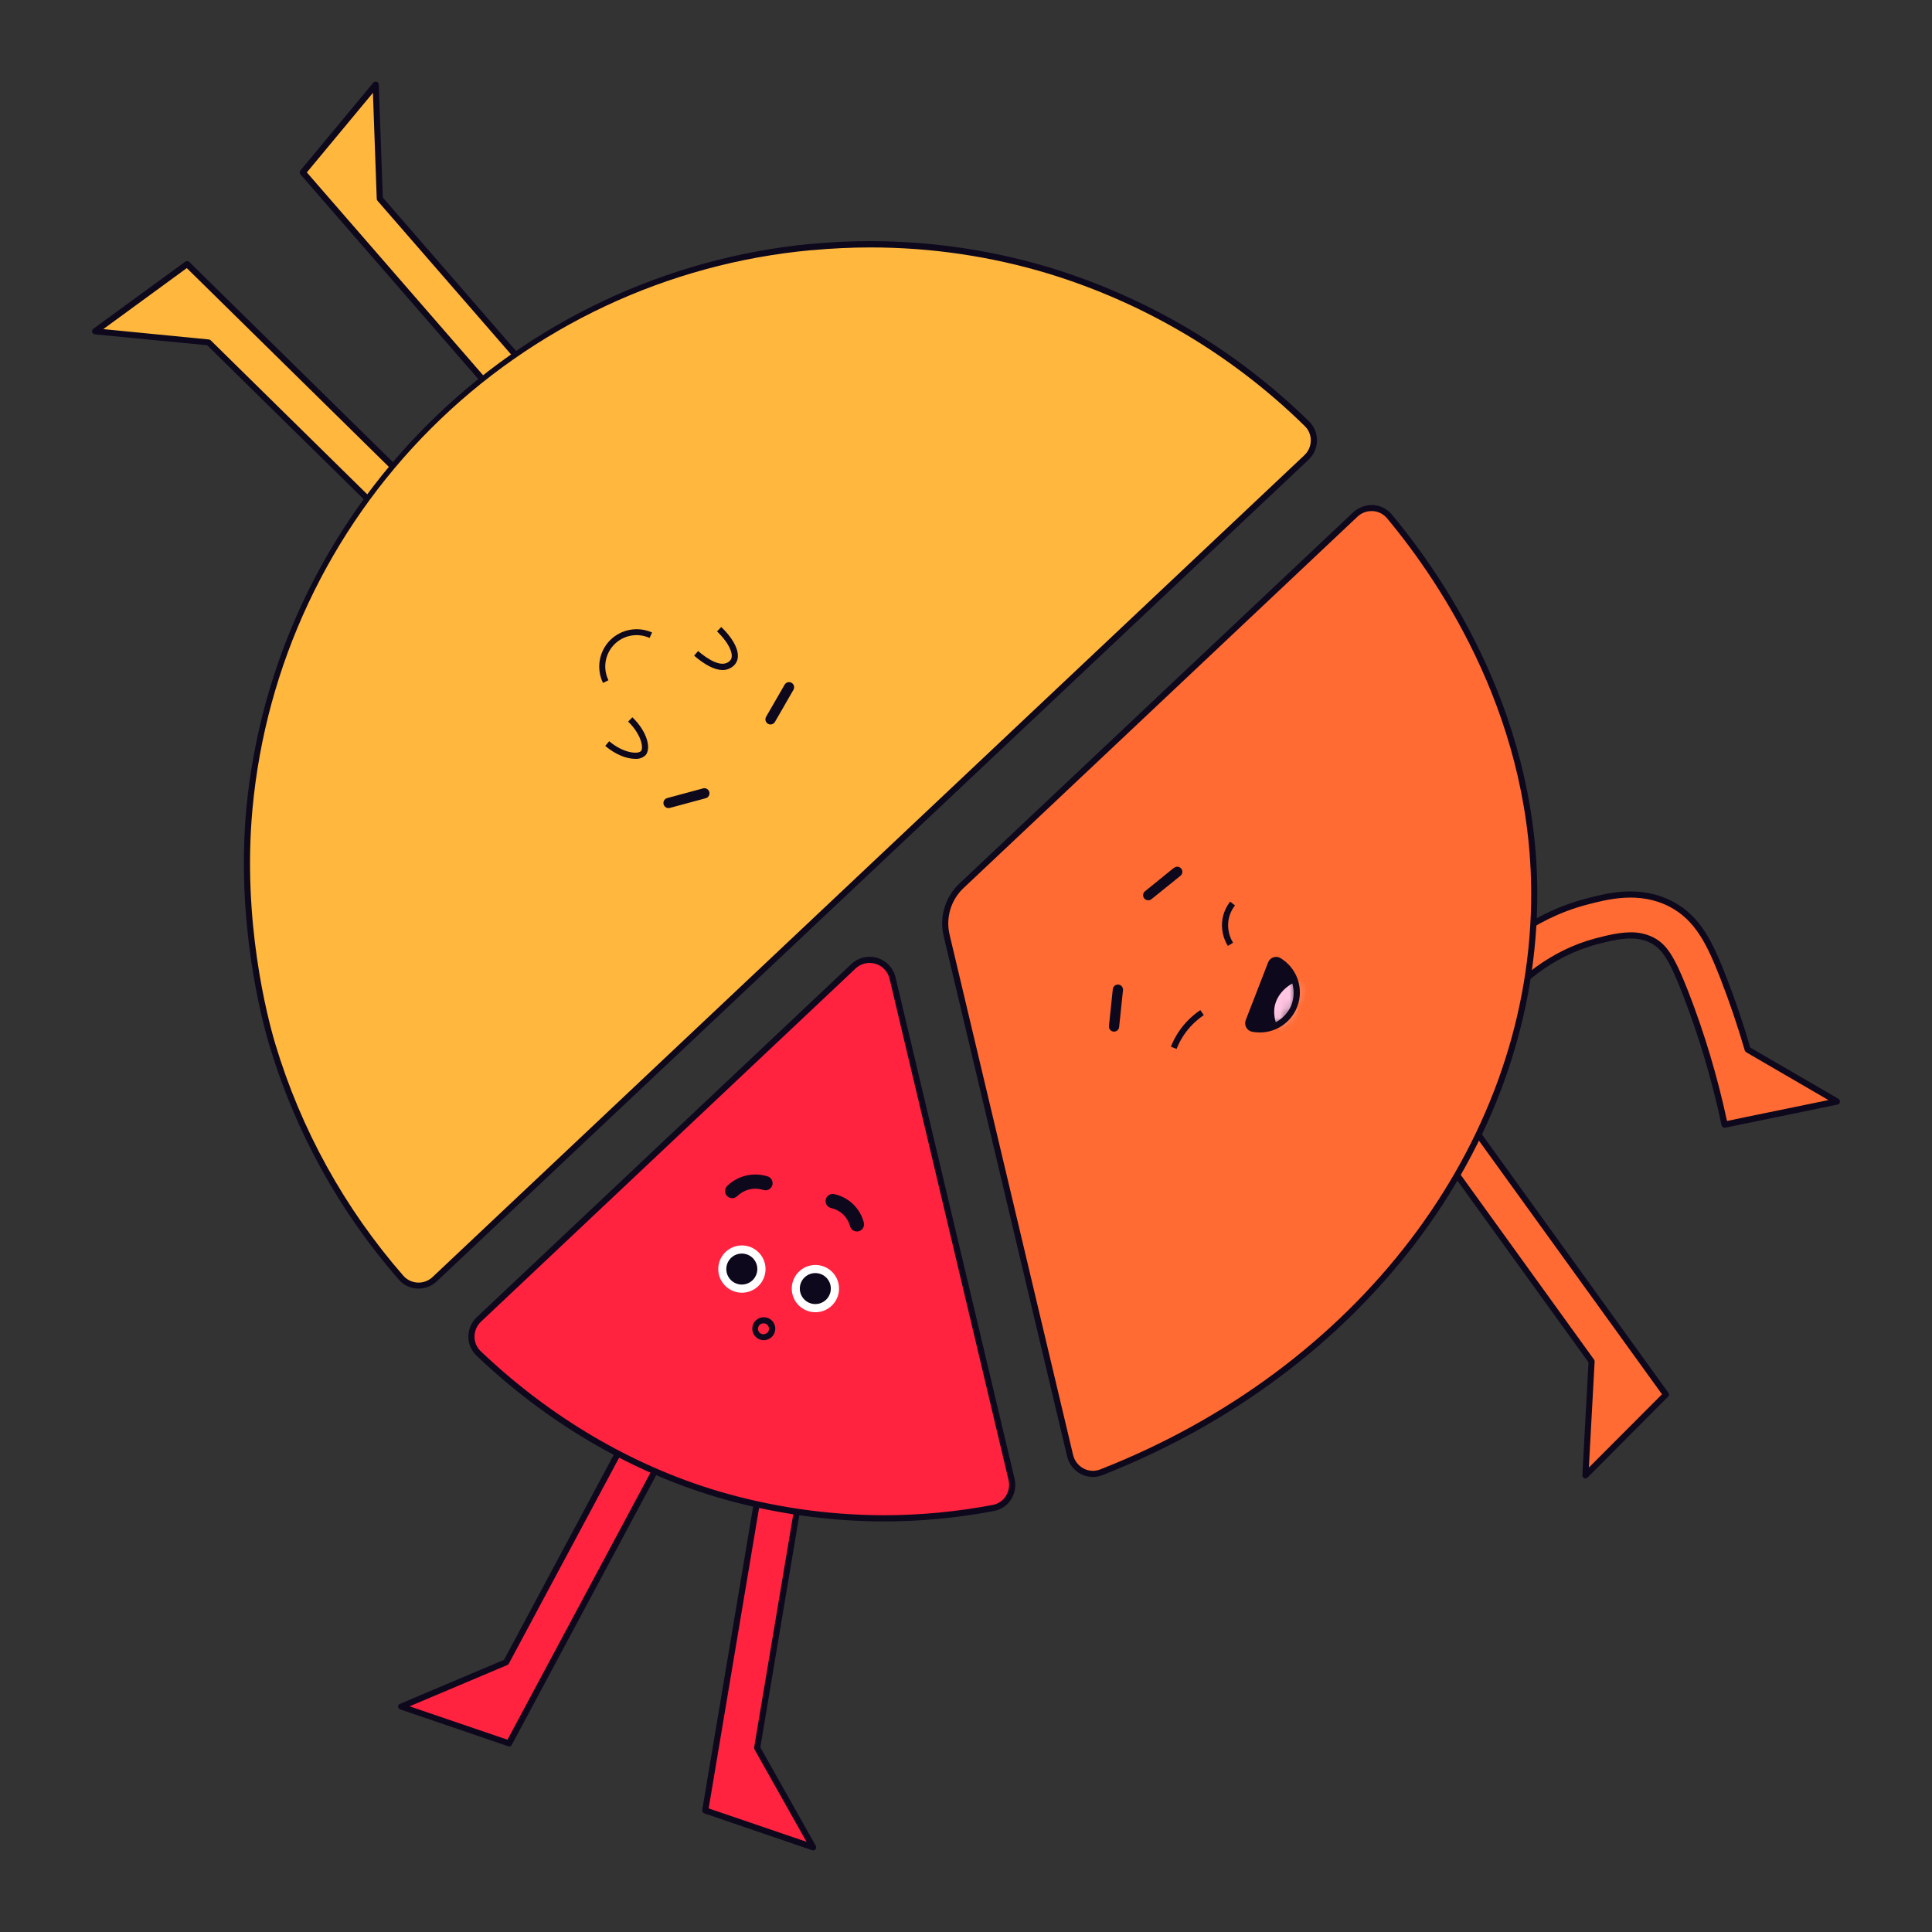 <svg width="206" height="206" viewBox="0 0 206 206" fill="none" xmlns="http://www.w3.org/2000/svg">
<rect x="0" y="0" width="206" height="206" fill="#333333" stroke="none"/>
<path d="M53.967 177.231L42.758 181.972L54.231 185.888L54.263 185.905L77.053 143.348L73.216 141.275L53.967 177.231Z" fill="#FF2340"/>
<path d="M77.208 143.057L73.371 140.999C73.293 140.96 73.204 140.951 73.121 140.975C73.08 140.988 73.042 141.008 73.009 141.035C72.976 141.062 72.949 141.095 72.929 141.132L53.743 176.977L42.63 181.681C42.575 181.706 42.527 181.747 42.493 181.799C42.46 181.85 42.442 181.91 42.441 181.971C42.445 182.036 42.468 182.099 42.508 182.15C42.547 182.202 42.601 182.241 42.662 182.262L54.118 186.172C54.168 186.198 54.222 186.212 54.278 186.213C54.308 186.218 54.339 186.218 54.368 186.213C54.41 186.201 54.448 186.181 54.482 186.154C54.515 186.127 54.543 186.093 54.563 186.056L77.353 143.499C77.373 143.46 77.385 143.418 77.389 143.375C77.392 143.332 77.387 143.288 77.373 143.247C77.36 143.206 77.338 143.168 77.31 143.135C77.281 143.103 77.247 143.076 77.208 143.057ZM54.11 185.497L43.674 181.937L54.095 177.533C54.163 177.503 54.219 177.452 54.255 177.387L73.35 141.728L76.612 143.472L54.11 185.497Z" fill="#0E081D"/>
<path d="M83.184 145.435L75.193 193.044H75.234L86.708 196.962L80.734 186.361L87.484 146.147L83.184 145.435Z" fill="#FF2340"/>
<path d="M87.747 145.967C87.722 145.932 87.69 145.903 87.653 145.88C87.616 145.858 87.575 145.843 87.532 145.836L83.239 145.116C83.196 145.106 83.152 145.106 83.11 145.115C83.067 145.123 83.027 145.141 82.992 145.166C82.957 145.191 82.927 145.224 82.905 145.261C82.883 145.298 82.869 145.34 82.864 145.383L74.873 192.992C74.864 193.081 74.891 193.17 74.948 193.239C74.979 193.278 75.018 193.311 75.061 193.335L75.123 193.361L86.596 197.28C86.63 197.291 86.665 197.297 86.701 197.297C86.749 197.298 86.797 197.287 86.841 197.266C86.885 197.246 86.923 197.216 86.954 197.178C86.996 197.128 87.022 197.065 87.028 197C87.033 196.934 87.019 196.869 86.986 196.812L81.07 186.309L87.802 146.217C87.81 146.174 87.809 146.13 87.8 146.087C87.79 146.044 87.772 146.003 87.747 145.967ZM80.41 186.315C80.397 186.388 80.409 186.463 80.445 186.527L85.997 196.384L75.561 192.821L83.451 145.813L87.105 146.427L80.41 186.315Z" fill="#0E081D"/>
<path d="M40.057 9.028L32.316 18.357L32.287 18.383L63.952 54.824L67.24 51.966L40.496 21.191C40.349 17.14 40.203 13.086 40.057 9.028Z" fill="#FFB73E"/>
<path d="M40.818 21.063L40.385 9.011C40.383 8.945 40.36 8.88 40.32 8.827C40.281 8.773 40.226 8.733 40.163 8.712C40.099 8.69 40.031 8.689 39.967 8.707C39.903 8.725 39.846 8.762 39.804 8.813L32.071 18.13C32.038 18.158 32.011 18.192 31.992 18.23C31.972 18.269 31.961 18.311 31.958 18.354C31.955 18.397 31.96 18.44 31.973 18.481C31.987 18.522 32.008 18.56 32.036 18.592L63.704 55.039C63.734 55.075 63.771 55.103 63.813 55.123C63.856 55.143 63.902 55.153 63.948 55.152C64.028 55.152 64.104 55.123 64.163 55.071L67.44 52.216C67.504 52.159 67.543 52.078 67.55 51.992C67.554 51.95 67.549 51.906 67.536 51.865C67.522 51.824 67.501 51.786 67.472 51.754L40.818 21.063ZM63.98 54.359L32.717 18.383L39.763 9.898L40.17 21.2C40.172 21.275 40.2 21.346 40.248 21.403L66.777 51.926L63.98 54.359Z" fill="#0E081D"/>
<path d="M19.92 28.197L10.133 35.348L22.243 36.537L51.306 65.115L54.358 62.013L19.947 28.156L19.92 28.197Z" fill="#FFB73E"/>
<path d="M20.176 27.923C20.123 27.879 20.057 27.852 19.989 27.845C19.92 27.837 19.851 27.851 19.789 27.883C19.767 27.891 19.745 27.903 19.725 27.918L9.935 35.069C9.885 35.109 9.848 35.163 9.828 35.224C9.809 35.285 9.807 35.351 9.825 35.413C9.842 35.475 9.877 35.53 9.926 35.572C9.974 35.614 10.034 35.641 10.098 35.65L22.091 36.813L51.079 65.326C51.109 65.356 51.145 65.38 51.184 65.396C51.224 65.412 51.266 65.42 51.309 65.419C51.396 65.419 51.479 65.385 51.541 65.323L54.596 62.216C54.657 62.155 54.691 62.072 54.691 61.986C54.691 61.9 54.657 61.818 54.596 61.757L20.176 27.923ZM51.303 64.655L22.469 36.289C22.415 36.238 22.346 36.205 22.272 36.196L11.013 35.092L19.917 28.586L53.899 62.015L51.303 64.655Z" fill="#0E081D"/>
<path d="M149.378 109.549L145.846 112.095L169.705 145.161C169.488 149.21 169.268 153.26 169.046 157.312L177.612 148.719L177.641 148.699L149.378 109.549Z" fill="#FF6B32"/>
<path d="M149.645 109.358C149.594 109.288 149.517 109.241 149.432 109.227C149.347 109.213 149.259 109.233 149.189 109.282L145.657 111.831C145.586 111.882 145.538 111.958 145.523 112.044C145.511 112.129 145.532 112.217 145.581 112.288L169.374 145.258L168.72 157.292C168.716 157.358 168.733 157.424 168.767 157.48C168.801 157.537 168.852 157.582 168.912 157.609C168.954 157.627 169 157.637 169.046 157.638C169.133 157.637 169.217 157.602 169.278 157.539L177.821 148.958C177.891 148.908 177.938 148.832 177.951 148.747C177.965 148.662 177.944 148.575 177.894 148.505L149.645 109.358ZM169.412 156.473L170.028 145.176C170.031 145.103 170.01 145.03 169.967 144.97L146.302 112.172L149.305 110.003L177.211 148.665C174.61 151.267 172.012 153.87 169.418 156.473H169.412Z" fill="#0E081D"/>
<path d="M183.737 104.18C182.373 100.692 181.097 97.907 178.17 96.386C174.807 94.642 171.356 95.558 169.074 96.166C162.97 97.788 158.74 101.718 156.264 104.729L159.627 107.497C161.697 104.979 165.211 101.7 170.194 100.375C172.441 99.779 174.438 99.357 176.164 100.253C177.487 100.939 178.278 102.177 179.682 105.776C181.468 110.368 182.876 115.099 183.891 119.921L186.042 119.473L195.867 117.461L186.362 111.915C185.588 109.273 184.719 106.683 183.737 104.18Z" fill="#FF6B32"/>
<path d="M196.035 117.165L186.622 111.697C185.846 109.043 184.974 106.465 184.029 104.061C182.64 100.512 181.337 97.666 178.308 96.099C174.82 94.297 171.311 95.227 168.98 95.849C162.791 97.494 158.515 101.474 155.998 104.52C155.943 104.588 155.917 104.674 155.925 104.76C155.933 104.847 155.975 104.926 156.042 104.982L159.408 107.75C159.476 107.801 159.561 107.827 159.646 107.822C159.732 107.813 159.811 107.772 159.867 107.706C161.902 105.224 165.364 101.991 170.265 100.692C172.445 100.11 174.384 99.709 176 100.544C177.239 101.186 177.992 102.384 179.364 105.886C181.145 110.463 182.549 115.177 183.561 119.982C183.577 120.055 183.617 120.121 183.676 120.168C183.734 120.215 183.806 120.24 183.881 120.241H183.948L195.924 117.776C195.989 117.763 196.049 117.73 196.095 117.683C196.141 117.635 196.171 117.574 196.182 117.509C196.193 117.444 196.183 117.376 196.155 117.317C196.127 117.257 196.08 117.207 196.023 117.174L196.035 117.165ZM185.977 119.139L184.143 119.526C183.129 114.796 181.739 110.156 179.986 105.648C178.532 101.968 177.718 100.692 176.314 99.965C175.56 99.584 174.723 99.394 173.878 99.41C172.716 99.41 171.448 99.701 170.099 100.058C165.192 101.363 161.695 104.52 159.573 107.035L156.713 104.683C159.181 101.744 163.294 98.035 169.149 96.477C171.378 95.895 174.753 94.989 178.009 96.674C180.834 98.142 182.079 100.878 183.422 104.296C184.372 106.729 185.253 109.322 186.038 112.003C186.061 112.083 186.114 112.152 186.186 112.194C189.11 113.892 192.034 115.593 194.956 117.296L185.977 119.139Z" fill="#0E081D"/>
<path d="M111.877 28.854C103.652 26.373 95.022 25.518 86.471 26.34C54.937 29.229 29.495 54.653 26.589 86.187C25.504 97.907 28.042 108.085 29.016 111.358C31.757 120.546 36.446 129.036 42.763 136.249C42.985 136.5 43.256 136.704 43.559 136.848C43.862 136.992 44.191 137.073 44.526 137.087C44.861 137.101 45.196 137.047 45.51 136.929C45.823 136.81 46.11 136.63 46.353 136.398L139.295 48.775C139.54 48.546 139.737 48.27 139.873 47.963C140.009 47.656 140.082 47.325 140.087 46.989C140.092 46.653 140.029 46.32 139.903 46.009C139.776 45.698 139.588 45.416 139.35 45.179C131.64 37.606 122.215 32.006 111.877 28.854Z" fill="#FFB73E"/>
<path d="M111.974 28.54C103.745 26.061 95.115 25.199 86.559 26.002H86.442C70.995 27.495 56.547 34.31 45.57 45.281C34.594 56.252 27.771 70.697 26.27 86.143C25.154 98.23 27.86 108.558 28.714 111.433C31.477 120.662 36.186 129.192 42.525 136.447C42.772 136.73 43.073 136.96 43.411 137.123C43.75 137.286 44.118 137.378 44.493 137.394H44.633C45.36 137.395 46.06 137.115 46.586 136.612L139.531 49.013C139.808 48.751 140.03 48.436 140.184 48.086C140.337 47.737 140.418 47.36 140.424 46.978C140.431 46.6 140.361 46.224 140.218 45.874C140.074 45.524 139.86 45.208 139.589 44.944C131.835 37.337 122.363 31.711 111.974 28.54ZM139.072 48.545L46.127 136.159C45.917 136.359 45.669 136.514 45.399 136.617C45.128 136.719 44.839 136.767 44.55 136.756C44.261 136.745 43.976 136.676 43.714 136.554C43.452 136.431 43.216 136.258 43.022 136.043C36.745 128.859 32.08 120.412 29.342 111.273C28.496 108.421 25.819 98.192 26.924 86.221C28.342 70.9 35.077 56.558 45.961 45.681C56.845 34.805 71.192 28.081 86.515 26.674H86.629C88.698 26.48 90.761 26.383 92.817 26.383C99.246 26.38 105.641 27.322 111.796 29.179C122.077 32.324 131.449 37.897 139.121 45.429C139.328 45.63 139.492 45.871 139.602 46.137C139.712 46.404 139.766 46.69 139.761 46.978C139.759 47.273 139.697 47.563 139.578 47.833C139.46 48.102 139.287 48.345 139.072 48.545Z" fill="#0E081D"/>
<path d="M95.166 104.271C95.064 103.842 94.852 103.448 94.55 103.128C94.248 102.808 93.867 102.573 93.445 102.447C93.024 102.321 92.576 102.308 92.148 102.41C91.72 102.511 91.326 102.724 91.006 103.027L51.057 140.694C50.809 140.925 50.612 141.205 50.476 141.515C50.34 141.825 50.268 142.159 50.266 142.497C50.263 142.836 50.329 143.171 50.46 143.484C50.591 143.796 50.784 144.078 51.028 144.313C55.969 149.028 64.472 155.72 76.431 159.295C82.219 161.008 88.223 161.884 94.259 161.897C98.177 161.895 102.086 161.523 105.933 160.784C106.261 160.716 106.573 160.583 106.849 160.393C107.124 160.202 107.359 159.958 107.538 159.675C107.717 159.391 107.837 159.075 107.891 158.744C107.945 158.413 107.932 158.074 107.852 157.749C103.623 139.92 99.394 122.094 95.166 104.271Z" fill="#FF2340"/>
<path d="M95.483 104.195C95.368 103.711 95.128 103.266 94.787 102.904C94.446 102.543 94.016 102.277 93.539 102.134C93.063 101.991 92.558 101.976 92.074 102.091C91.59 102.205 91.144 102.444 90.782 102.785L50.833 140.45C50.552 140.715 50.327 141.035 50.173 141.39C50.019 141.745 49.939 142.127 49.938 142.514C49.935 142.895 50.012 143.272 50.162 143.622C50.312 143.972 50.532 144.287 50.81 144.549C58.228 151.624 67.056 156.833 76.344 159.609C82.163 161.333 88.199 162.214 94.268 162.225C98.206 162.222 102.135 161.847 106.003 161.106C106.369 161.036 106.717 160.891 107.026 160.682C107.335 160.473 107.598 160.203 107.799 159.888C108.008 159.563 108.149 159.2 108.214 158.819C108.28 158.439 108.268 158.049 108.18 157.673L95.483 104.195ZM107.241 159.528C107.088 159.768 106.888 159.974 106.652 160.134C106.417 160.294 106.151 160.404 105.872 160.458C102.044 161.19 98.156 161.559 94.259 161.563C88.255 161.552 82.284 160.682 76.527 158.978C67.335 156.231 58.6 151.077 51.257 144.072C51.047 143.872 50.879 143.63 50.765 143.363C50.651 143.095 50.593 142.807 50.594 142.517C50.596 142.219 50.658 141.924 50.776 141.651C50.895 141.378 51.067 141.131 51.283 140.927L91.23 103.262C91.51 103 91.853 102.816 92.226 102.729C92.6 102.641 92.989 102.654 93.356 102.765C93.723 102.876 94.054 103.082 94.316 103.361C94.578 103.641 94.762 103.985 94.849 104.358L107.538 157.816C107.605 158.106 107.614 158.408 107.563 158.702C107.512 158.996 107.403 159.277 107.241 159.528Z" fill="#0E081D"/>
<path d="M144.514 54.859L102.51 94.457C101.807 95.119 101.292 95.954 101.015 96.879C100.737 97.803 100.709 98.785 100.931 99.724C105.321 118.222 109.709 136.723 114.097 155.228C114.177 155.576 114.332 155.902 114.549 156.186C114.766 156.469 115.042 156.702 115.357 156.87C115.672 157.038 116.019 157.137 116.375 157.159C116.731 157.182 117.088 157.128 117.422 157.002C144.892 146.214 163.101 122.139 163.581 96.393C163.959 76.335 153.459 61.44 148.145 55.071C147.927 54.809 147.657 54.595 147.353 54.441C147.049 54.288 146.716 54.198 146.376 54.178C146.035 54.158 145.695 54.208 145.374 54.325C145.054 54.443 144.762 54.624 144.514 54.859Z" fill="#FF6B32"/>
<path d="M146.415 53.847C145.634 53.817 144.871 54.093 144.29 54.617L102.286 94.218C101.543 94.921 100.998 95.806 100.705 96.785C100.411 97.765 100.38 98.804 100.614 99.799L113.782 155.292C113.876 155.689 114.055 156.062 114.306 156.384C114.556 156.707 114.874 156.972 115.236 157.161C115.637 157.371 116.083 157.481 116.535 157.481C116.878 157.482 117.219 157.417 117.538 157.292C145.218 146.423 163.415 122.514 163.906 96.383C164.272 76.855 154.345 61.977 148.395 54.85C148.151 54.556 147.85 54.315 147.509 54.143C147.169 53.97 146.796 53.87 146.415 53.847ZM163.255 96.372C162.769 122.237 144.732 145.926 117.303 156.681C117.019 156.792 116.715 156.84 116.411 156.822C116.107 156.805 115.81 156.722 115.541 156.58C115.26 156.432 115.014 156.226 114.82 155.975C114.626 155.725 114.488 155.435 114.416 155.126L101.248 99.651C101.04 98.767 101.068 97.844 101.328 96.974C101.589 96.105 102.073 95.318 102.733 94.695L144.738 55.094C145.142 54.709 145.679 54.494 146.238 54.495H146.374C146.667 54.512 146.953 54.589 147.214 54.721C147.476 54.853 147.708 55.037 147.895 55.263C153.775 62.326 163.618 77.056 163.255 96.372Z" fill="#0E081D"/>
<path d="M134.299 109.756C134.052 109.757 133.804 109.734 133.561 109.686C133.476 109.671 133.396 109.637 133.326 109.586C133.256 109.536 133.199 109.471 133.157 109.396C133.114 109.318 133.089 109.232 133.083 109.143C133.078 109.055 133.092 108.966 133.125 108.884L135.506 102.733C135.537 102.651 135.587 102.577 135.65 102.516C135.714 102.456 135.79 102.41 135.873 102.382C135.957 102.354 136.045 102.345 136.132 102.356C136.22 102.366 136.303 102.396 136.378 102.442C137.117 102.89 137.689 103.567 138.005 104.371C138.321 105.175 138.365 106.061 138.128 106.892C137.892 107.723 137.39 108.453 136.698 108.971C136.006 109.488 135.163 109.764 134.299 109.756Z" fill="#0E081D"/>
<mask id="mask0_2_422163" style="mask-type:luminance" maskUnits="userSpaceOnUse" x="133" y="102" width="6" height="8">
<path d="M134.299 109.756C134.052 109.757 133.804 109.734 133.561 109.686C133.476 109.671 133.396 109.637 133.326 109.586C133.256 109.536 133.199 109.471 133.157 109.396C133.114 109.318 133.089 109.232 133.083 109.143C133.078 109.055 133.092 108.966 133.125 108.884L135.506 102.733C135.537 102.651 135.587 102.577 135.65 102.516C135.714 102.456 135.79 102.41 135.873 102.382C135.957 102.354 136.045 102.345 136.132 102.356C136.22 102.366 136.303 102.396 136.378 102.442C137.117 102.89 137.689 103.567 138.005 104.371C138.321 105.175 138.365 106.061 138.128 106.892C137.892 107.723 137.39 108.453 136.698 108.971C136.006 109.488 135.163 109.764 134.299 109.756Z" fill="white"/>
</mask>
<g mask="url(#mask0_2_422163)">
<path d="M135.933 102.564L133.316 109.297C134.187 109.551 135.122 109.47 135.936 109.069C136.75 108.668 137.383 107.976 137.712 107.13C138.041 106.285 138.04 105.347 137.711 104.501C137.381 103.656 136.747 102.965 135.933 102.564Z" fill="#0E081D"/>
<path d="M138.95 104.684C138.368 104.291 136.092 105.509 135.877 107.538C135.749 108.733 136.339 110.154 136.97 110.189C138.171 110.23 139.839 105.268 138.95 104.684Z" fill="#FFC5E1"/>
</g>
<path d="M66.975 76.94C68.359 78.277 68.647 79.733 68.344 80.082C68.042 80.431 66.487 80.335 64.955 79.033L64.533 79.533C65.647 80.477 66.835 80.911 67.713 80.911C67.917 80.928 68.123 80.903 68.316 80.836C68.509 80.769 68.686 80.661 68.835 80.521C69.449 79.818 69.03 78.027 67.428 76.481L66.975 76.94Z" fill="#0E081D"/>
<path d="M76.452 67.32C77.428 68.262 78.016 69.233 78.024 69.916C78.03 70.014 78.016 70.112 77.983 70.204C77.95 70.295 77.899 70.38 77.832 70.451C77.01 71.283 75.533 70.347 74.431 69.416L74.01 69.913C75.207 70.931 76.222 71.442 77.045 71.442C77.279 71.445 77.512 71.398 77.728 71.307C77.944 71.215 78.138 71.08 78.3 70.911C78.427 70.777 78.525 70.619 78.589 70.447C78.654 70.275 78.683 70.091 78.675 69.908C78.675 69.036 78.018 67.928 76.905 66.853L76.452 67.32Z" fill="#0E081D"/>
<path d="M65.042 68.272C64.463 68.861 64.081 69.614 63.947 70.428C63.814 71.242 63.935 72.078 64.295 72.821L64.876 72.53C64.573 71.912 64.469 71.216 64.577 70.536C64.686 69.856 65.001 69.227 65.481 68.733C65.961 68.24 66.581 67.907 67.258 67.779C67.934 67.652 68.633 67.737 69.26 68.022L69.527 67.44C68.783 67.107 67.956 67.009 67.155 67.157C66.354 67.306 65.617 67.694 65.042 68.272Z" fill="#0E081D"/>
<path d="M84.404 72.804C84.342 72.768 84.274 72.744 84.203 72.735C84.132 72.726 84.06 72.731 83.99 72.749C83.921 72.768 83.856 72.8 83.8 72.844C83.743 72.888 83.696 72.942 83.66 73.004L81.683 76.431C81.612 76.557 81.593 76.705 81.63 76.845C81.668 76.984 81.759 77.103 81.884 77.176C81.966 77.223 82.059 77.248 82.154 77.248C82.25 77.248 82.344 77.223 82.428 77.175C82.511 77.127 82.58 77.058 82.628 76.975L84.605 73.545C84.676 73.42 84.694 73.272 84.657 73.133C84.619 72.994 84.528 72.876 84.404 72.804Z" fill="#0E081D"/>
<path d="M74.965 84.062L71.145 85.094C71.017 85.127 70.905 85.206 70.831 85.316C70.757 85.427 70.725 85.56 70.743 85.692C70.761 85.823 70.826 85.944 70.926 86.031C71.026 86.118 71.155 86.165 71.288 86.163C71.336 86.164 71.384 86.157 71.43 86.143L75.25 85.111C75.319 85.092 75.383 85.06 75.44 85.016C75.496 84.972 75.543 84.917 75.578 84.855C75.614 84.793 75.636 84.724 75.645 84.653C75.654 84.582 75.648 84.51 75.629 84.441C75.61 84.372 75.578 84.308 75.534 84.251C75.49 84.195 75.435 84.148 75.373 84.113C75.311 84.077 75.242 84.055 75.171 84.046C75.1 84.037 75.028 84.043 74.959 84.062H74.965Z" fill="#0E081D"/>
<path d="M119.254 104.98C119.111 104.967 118.968 105.01 118.856 105.1C118.744 105.19 118.671 105.32 118.653 105.462L118.243 109.398C118.229 109.542 118.272 109.685 118.363 109.797C118.454 109.909 118.585 109.981 118.728 109.997H118.786C118.921 109.997 119.051 109.947 119.151 109.857C119.251 109.767 119.313 109.643 119.327 109.509L119.74 105.576C119.753 105.433 119.709 105.29 119.619 105.179C119.528 105.067 119.397 104.996 119.254 104.98Z" fill="#0E081D"/>
<path d="M125.167 92.535L122.089 95.026C122.001 95.097 121.937 95.193 121.906 95.301C121.875 95.41 121.878 95.525 121.916 95.632C121.954 95.738 122.024 95.83 122.116 95.895C122.208 95.96 122.319 95.995 122.432 95.994C122.556 95.993 122.677 95.952 122.775 95.875L125.868 93.381C125.98 93.29 126.051 93.158 126.066 93.014C126.081 92.871 126.039 92.727 125.948 92.615C125.857 92.502 125.725 92.431 125.581 92.416C125.438 92.401 125.294 92.444 125.182 92.535H125.167Z" fill="#0E081D"/>
<path d="M125.668 110.029C125.338 110.523 125.063 111.051 124.846 111.604L125.456 111.843C125.653 111.332 125.907 110.844 126.212 110.389C126.778 109.539 127.506 108.809 128.354 108.241L127.988 107.703C127.069 108.318 126.281 109.108 125.668 110.029Z" fill="#0E081D"/>
<path d="M131.683 96.541L131.169 96.137C130.738 96.684 130.453 97.332 130.34 98.02C130.191 99.006 130.397 100.013 130.922 100.86L131.477 100.52C131.036 99.804 130.862 98.954 130.986 98.122C131.081 97.544 131.321 97 131.683 96.541Z" fill="#0E081D"/>
<path d="M81.623 135.443C81.693 134.053 80.623 132.869 79.233 132.798C77.843 132.728 76.659 133.798 76.588 135.188C76.518 136.578 77.588 137.762 78.978 137.833C80.368 137.903 81.552 136.833 81.623 135.443Z" fill="white"/>
<path d="M79.528 133.718C79.212 133.632 78.878 133.642 78.569 133.746C78.259 133.85 77.987 134.044 77.787 134.303C77.587 134.561 77.468 134.873 77.445 135.199C77.423 135.526 77.497 135.851 77.659 136.135C77.822 136.419 78.064 136.648 78.357 136.794C78.649 136.94 78.978 136.996 79.302 136.955C79.627 136.914 79.932 136.778 80.179 136.564C80.426 136.35 80.604 136.068 80.69 135.752C80.748 135.542 80.764 135.323 80.737 135.107C80.71 134.891 80.641 134.682 80.533 134.493C80.424 134.304 80.28 134.138 80.108 134.005C79.935 133.872 79.738 133.774 79.528 133.718Z" fill="#0E081D"/>
<path d="M87.591 134.962C87.109 134.834 86.6 134.851 86.128 135.012C85.656 135.173 85.243 135.471 84.94 135.867C84.637 136.263 84.459 136.74 84.427 137.237C84.395 137.735 84.512 138.231 84.762 138.662C85.012 139.093 85.385 139.441 85.833 139.66C86.28 139.88 86.783 139.961 87.277 139.895C87.771 139.829 88.235 139.618 88.609 139.288C88.983 138.958 89.251 138.525 89.378 138.043C89.463 137.723 89.485 137.39 89.441 137.062C89.397 136.734 89.289 136.418 89.123 136.132C88.957 135.846 88.736 135.595 88.473 135.394C88.21 135.193 87.91 135.047 87.591 134.962Z" fill="white"/>
<path d="M87.369 135.799C87.053 135.712 86.719 135.722 86.408 135.826C86.097 135.93 85.825 136.124 85.624 136.383C85.424 136.643 85.305 136.956 85.283 137.282C85.261 137.609 85.336 137.935 85.5 138.219C85.663 138.503 85.907 138.732 86.201 138.877C86.495 139.022 86.825 139.077 87.15 139.034C87.475 138.991 87.779 138.853 88.025 138.636C88.272 138.42 88.448 138.136 88.532 137.819C88.644 137.397 88.585 136.948 88.367 136.569C88.149 136.191 87.79 135.914 87.369 135.799Z" fill="#0E081D"/>
<path d="M81.747 140.49C81.433 140.407 81.099 140.452 80.818 140.615C80.538 140.778 80.333 141.046 80.25 141.359C80.167 141.673 80.212 142.007 80.374 142.288C80.537 142.569 80.805 142.773 81.119 142.856C81.274 142.899 81.437 142.911 81.597 142.89C81.756 142.869 81.91 142.816 82.049 142.734C82.26 142.614 82.43 142.434 82.537 142.217C82.645 142 82.686 141.755 82.655 141.515C82.624 141.275 82.522 141.049 82.362 140.866C82.203 140.684 81.993 140.553 81.759 140.49H81.747ZM81.985 141.822C81.967 141.894 81.935 141.962 81.89 142.021C81.845 142.081 81.788 142.13 81.724 142.167C81.647 142.219 81.559 142.251 81.468 142.262C81.376 142.272 81.284 142.261 81.197 142.229C81.111 142.196 81.034 142.144 80.971 142.076C80.909 142.008 80.864 141.926 80.84 141.837C80.816 141.748 80.813 141.655 80.832 141.565C80.851 141.475 80.891 141.39 80.949 141.319C81.007 141.247 81.081 141.19 81.165 141.153C81.249 141.115 81.341 141.098 81.433 141.104C81.481 141.104 81.529 141.109 81.576 141.121C81.719 141.164 81.841 141.26 81.916 141.391C81.99 141.522 82.011 141.676 81.974 141.822H81.985Z" fill="#0E081D"/>
<path d="M81.757 125.406C81.025 125.191 80.248 125.174 79.507 125.358C78.766 125.541 78.087 125.918 77.539 126.45C77.394 126.591 77.311 126.784 77.309 126.986C77.306 127.189 77.384 127.384 77.525 127.529C77.666 127.673 77.859 127.756 78.061 127.759C78.263 127.762 78.458 127.684 78.603 127.543C78.956 127.197 79.394 126.951 79.874 126.831C80.353 126.711 80.856 126.721 81.33 126.86C81.429 126.9 81.535 126.92 81.641 126.917C81.748 126.914 81.853 126.888 81.949 126.842C82.045 126.796 82.131 126.73 82.2 126.649C82.269 126.568 82.32 126.473 82.35 126.37C82.38 126.268 82.388 126.16 82.374 126.055C82.36 125.949 82.324 125.847 82.268 125.756C82.212 125.666 82.138 125.587 82.05 125.527C81.962 125.467 81.862 125.426 81.757 125.406Z" fill="#0E081D"/>
<path d="M90.835 128.275C90.298 127.803 89.65 127.475 88.952 127.322C88.854 127.3 88.753 127.298 88.654 127.315C88.556 127.333 88.462 127.37 88.377 127.423C88.293 127.477 88.22 127.547 88.163 127.629C88.106 127.711 88.065 127.804 88.043 127.902C88.022 127.999 88.02 128.1 88.037 128.199C88.055 128.297 88.091 128.392 88.145 128.476C88.199 128.56 88.269 128.633 88.351 128.69C88.433 128.748 88.525 128.788 88.623 128.81C89.067 128.908 89.479 129.117 89.821 129.417C90.214 129.77 90.497 130.23 90.635 130.74C90.677 130.903 90.773 131.047 90.906 131.149C91.039 131.252 91.202 131.307 91.37 131.307C91.436 131.307 91.501 131.298 91.565 131.281C91.662 131.255 91.753 131.211 91.832 131.15C91.912 131.089 91.979 131.013 92.029 130.926C92.079 130.84 92.112 130.744 92.125 130.645C92.138 130.545 92.132 130.444 92.106 130.348C91.895 129.547 91.453 128.826 90.835 128.275Z" fill="#0E081D"/>
<path d="M136.54 102.157C136.425 102.088 136.296 102.045 136.163 102.031C136.029 102.017 135.894 102.033 135.768 102.077C135.641 102.121 135.525 102.193 135.429 102.286C135.333 102.38 135.259 102.494 135.212 102.619L132.828 108.767C132.778 108.895 132.757 109.032 132.766 109.169C132.775 109.305 132.814 109.438 132.88 109.558C132.946 109.674 133.036 109.774 133.143 109.852C133.251 109.93 133.375 109.983 133.505 110.009C134.49 110.202 135.512 110.042 136.391 109.557C137.27 109.072 137.95 108.293 138.312 107.356C138.674 106.42 138.695 105.386 138.371 104.436C138.047 103.486 137.399 102.68 136.54 102.16V102.157ZM137.668 107.238C137.379 107.89 136.906 108.444 136.308 108.833C135.71 109.221 135.012 109.428 134.299 109.427C134.071 109.429 133.843 109.409 133.619 109.366C133.582 109.359 133.547 109.345 133.516 109.323C133.486 109.301 133.46 109.274 133.441 109.241C133.423 109.206 133.412 109.166 133.41 109.126C133.407 109.086 133.413 109.046 133.427 109.009L135.81 102.858C135.824 102.82 135.846 102.786 135.875 102.759C135.904 102.731 135.938 102.71 135.976 102.698C136.005 102.693 136.034 102.693 136.063 102.698C136.108 102.697 136.153 102.709 136.191 102.733C136.929 103.189 137.483 103.891 137.753 104.716C138.023 105.54 137.993 106.434 137.668 107.238Z" fill="#0E081D"/>
</svg>
